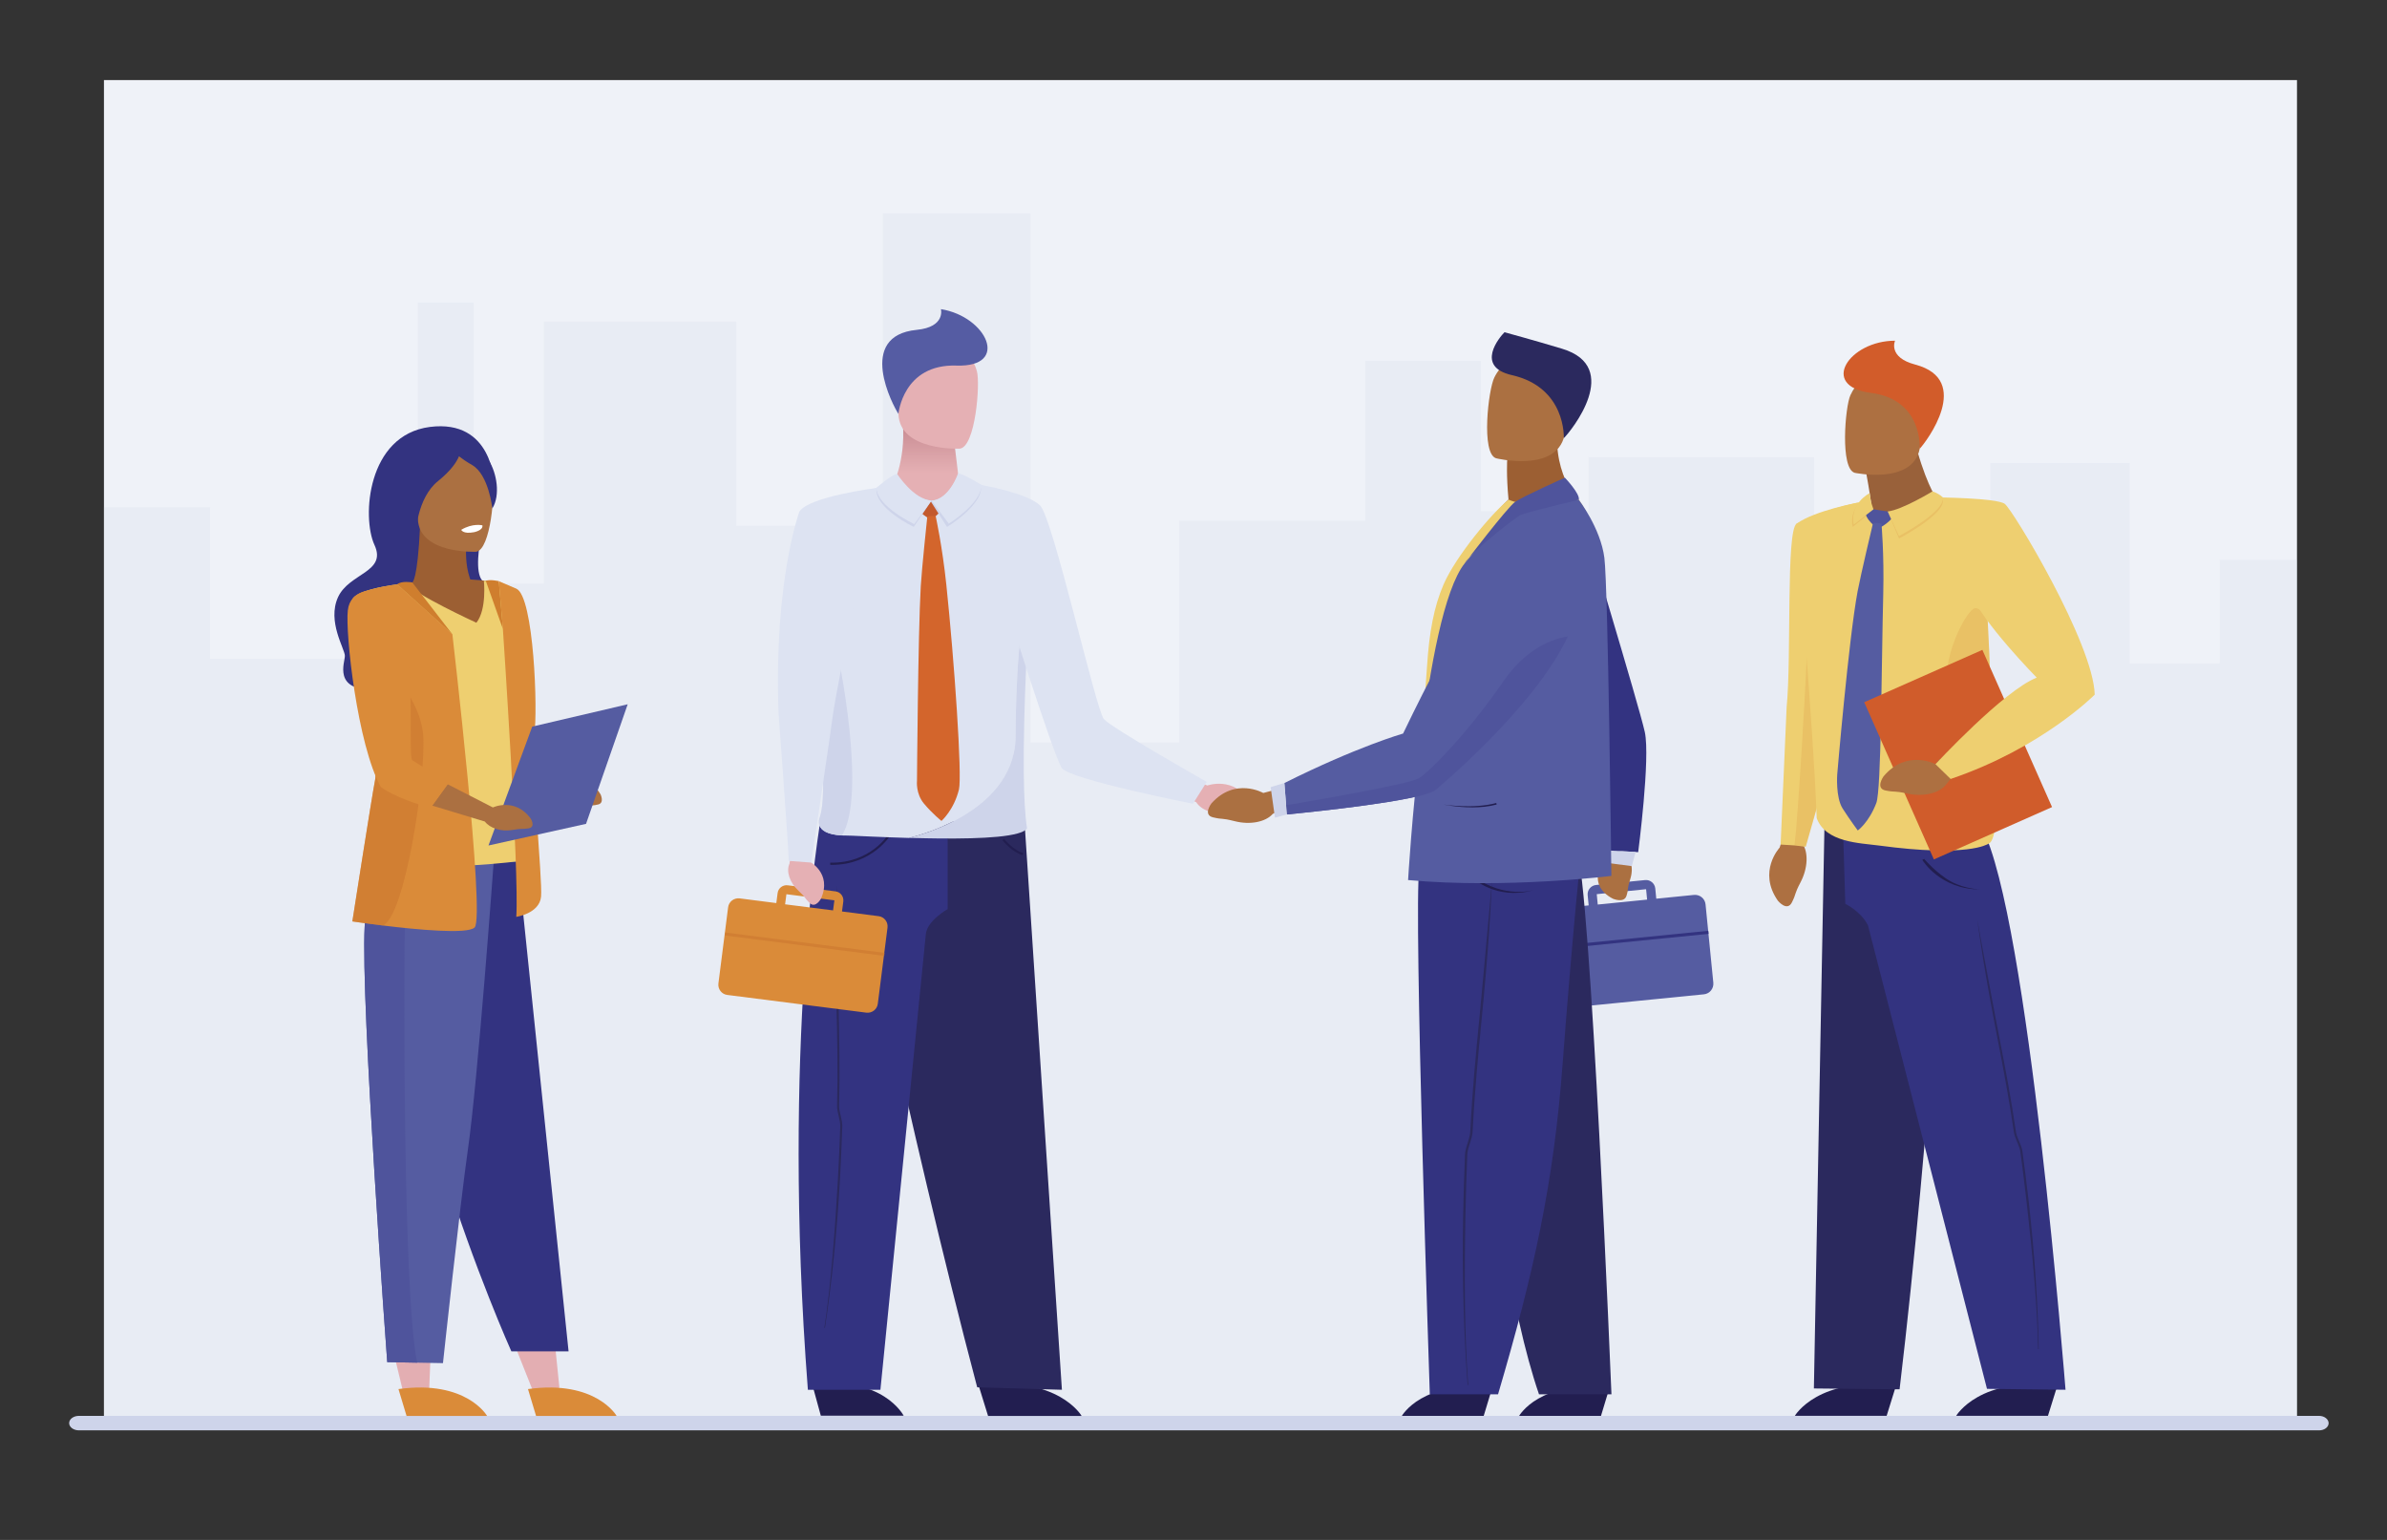 <svg xmlns="http://www.w3.org/2000/svg" xmlns:xlink="http://www.w3.org/1999/xlink" id="&#x421;&#x43B;&#x43E;&#x439;_2" x="0px" y="0px" viewBox="0 0 3100 2000" style="enable-background:new 0 0 3100 2000;" xml:space="preserve"><rect x="0" y="0" width="3100" height="2000" fill="#333333" stroke="none"/><style type="text/css">	.st0{fill:#EFF2F8;}	.st1{opacity:0.7;}	.st2{opacity:0.3;fill:#CCD2E7;}	.st3{fill:#CED4EA;}	.st4{fill:url(#SVGID_1_);}	.st5{fill:#E5B0B4;}	.st6{fill:#555CA3;}	.st7{fill:#221E50;}	.st8{fill:#2B295E;}	.st9{fill:#333381;}	.st10{fill:#DDE3F2;}	.st11{fill:#C3592D;}	.st12{fill:#D3652C;}	.st13{fill:#DA8B39;}	.st14{opacity:0.6;fill:#CC7630;}	.st15{fill:#AD7041;}	.st16{fill:#333380;}	.st17{fill:#EECF70;}	.st18{fill:#99613A;}	.st19{opacity:0.2;fill:#DA8B39;}	.st20{fill:#D25C2A;}	.st21{fill:#4F549C;}	.st22{fill:#555CA1;}	.st23{fill:#D05C2B;}	.st24{fill:#AB7041;}	.st25{fill:#CF7E2E;}	.st26{fill:#E3AEB2;}	.st27{fill:#9C5F33;}	.st28{fill:#FFFFFF;}</style><g>	<rect id="background_3_" x="135" y="104" class="st0" width="2848.1" height="1746.6"></rect>	<g class="st1">		<polygon class="st2" points="2983.2,727.1 2983.2,1838.9 135,1838.9 135,658.8 272.9,658.8 272.9,855.7 467.5,855.7 467.5,758     542.6,758 542.6,393.1 615.1,393.1 615.1,758 706.4,758 706.4,417.7 956.1,417.7 956.1,683 1146.6,683 1146.6,277.2 1338.3,277.2     1338.3,964.3 1531.6,964.3 1531.6,676.3 1773.2,676.3 1773.2,468.6 1923,468.6 1923,663.9 2063,663.9 2063,593.8 2356,593.8     2356,800.7 2584.8,800.7 2584.8,601.5 2765.7,601.5 2765.7,861.6 2882.7,861.6 2882.7,727.1   "></polygon>	</g>	<path class="st3" d="M3011.8,1838.9h-257.1h-53.6H486.9H375.4H158.7h-27.4h-28.9c-6.9,0-12.6,4.2-12.6,9.4s5.7,9.4,12.6,9.4h28.9   h27.4h216.8h111.4h2214.3h53.6h257.1c6.8,0,12.3-4.2,12.3-9.4C3024.1,1843.2,3018.6,1838.9,3011.8,1838.9z"></path>	<g>					<linearGradient id="SVGID_1_" gradientUnits="userSpaceOnUse" x1="-970.105" y1="680.741" x2="-970.105" y2="550.558" gradientTransform="matrix(-1 0 0 1 233.522 0)">			<stop offset="0.512" style="stop-color:#E5B0B4"></stop>			<stop offset="1" style="stop-color:#C78A91"></stop>		</linearGradient>		<path class="st4" d="M1239.7,577.4c0,0,8.2,67.5,9.2,77l-76.7,26.3l-13.7-47.6c0,0,17.7-33.2,14.1-82.6L1239.7,577.4z"></path>		<path class="st5" d="M1246.5,582.7c0,0-78.2,3.6-79.7-45.2c-1.5-48.7-12.6-81.1,37.3-85.4c49.9-4.3,60.1,14,64.6,30.1    C1273.2,498.3,1266.8,580.5,1246.5,582.7z"></path>		<path class="st6" d="M1166.8,537.5c0,0,5.8-65,75.5-62.7c69.7,2.3,39.5-63.6-20.3-73.3c0,0,6.2,23.2-31.4,26.9    C1111.5,436.1,1159.8,527.2,1166.8,537.5z"></path>		<path class="st7" d="M1271,1799.6l12.2,39.4h121.5C1404.8,1838.9,1373.7,1785.8,1271,1799.6z"></path>		<path class="st7" d="M1055.2,1799.3l10.8,39.4h107.6C1173.6,1838.7,1146.1,1785.6,1055.2,1799.3z"></path>		<path class="st8" d="M1330.5,1066.7h-231.1c0,0,78.5,389.9,169.7,735.1l110,3.2L1330.5,1066.7z"></path>		<path class="st9" d="M1202.4,1082.8c0,0-0.6,2.3-1.8,6.4l-134.7-25.8c0,0-51.4,292.6-16.7,741.6h94.2l59-591.9l0,0    c1.7-17.3,28.3-32.4,28.3-32.4v-101.4L1202.4,1082.8z"></path>		<g>			<path class="st7" d="M1080.1,1123.3c53.3,0,76.5-38.7,76.7-39.1l-2.5-1.4c-0.2,0.4-23.2,38.6-76.1,37.6l0,2.8     C1078.8,1123.3,1079.5,1123.3,1080.1,1123.3z"></path>		</g>		<g>			<path class="st7" d="M1328.2,1110.6l0.7-2.8c-12.7-3.1-24.7-18.2-24.9-18.4l-2.2,1.8C1302.3,1091.8,1314.5,1107.2,1328.2,1110.6z     "></path>		</g>		<g>			<g>				<path class="st8" d="M1071.4,1724.5c8.5-56.3,15.6-123.1,19.5-192.9c0.6-10.7,1.1-21.6,1.6-32.6c0.5-12.1,1-24.4,1.4-36.4      c0.1-4.1-1-8.9-2.1-13.6c-1-4.3-2.1-8.8-2-12.3c1.1-45.9,0.2-87.9-0.6-125c-0.2-9.7-0.4-19.2-0.6-28.6      c-1.6-84.3-2.1-132.1-2.1-132.6l0,0c0,0.5-2.1,48-0.6,132.5c0.2,9.3,0.4,18.9,0.6,28.6c0.8,37,1.8,79,0.6,124.9      c-0.1,4,1,8.7,2.1,13.2c1.1,4.4,2.1,9,2,12.7c-0.4,12.1-0.8,24.3-1.4,36.4c-0.5,11-1,21.9-1.6,32.6      c-3.9,69.6-9.1,137.1-17.6,193.3L1071.4,1724.5z"></path>			</g>		</g>		<path class="st10" d="M1338.4,760.6c-15.3,41.5-19.3,126.8-19.5,200c-4.8,98.9-138.8,127.7-138.8,127.7c-18-0.5-34.9-1.2-48.9-1.8    h0c-9.2-0.4-17.5-0.9-24.4-1.1c-2.9-0.1-5.6-0.2-7.9-0.2c-1.9,0-3.7-0.1-5.4-0.1c-39.5-2-28.7-23.9-28.7-23.9    c7.4-24,2.5-67.5,4.3-105.9c2.1-45.1-12.4-91.3-17.7-119.3c-0.1-0.6-0.2-1.2-0.3-1.8c-0.5-3,3.5-174.1,7.4-175.2    c17.5-5.1,39.5-16.4,94.2-28.4c4.4,12,27.4,25.2,65.1,23.2c4.1-0.2,15.4-1.9,15.4-1.9c29.8-4.2,39.4-20,38-22.2    c1.2,0.1,2.6-0.2,3.7,0.3c8.2,3.8,35.1,10,48.1,14.9c18,6.8,25.6,9.2,26.6,17.6C1354.2,698,1338.4,760.6,1338.4,760.6z"></path>		<path class="st3" d="M1093.5,1085c-39.5-2-28.7-23.9-28.7-23.9c7.4-24,2.5-67.5,4.3-105.9c2.1-45.1-12.4-91.3-17.7-119.3    c-0.5-3.6-1.1-6.9-1.5-10c3.3-7,25.8-16.9,34,8.2C1091.2,856.5,1125.2,1034.4,1093.5,1085z"></path>		<path class="st5" d="M1552,1013.7l16,6.5c0,0,34.3-12.6,55.7,21.3c0,0,7.8,14.5-4.5,15.3c-12.2,0.7-7.8-1.2-25,0.2    c-17.2,1.4-34.2-4.7-40.7-15.2l-25.9-10.8L1552,1013.7z"></path>		<path class="st11" d="M1192.3,650.9h31.2c0,0,3.8,1.3,2.5,6c-1.3,4.8-12.8,16.8-16.7,17.1C1205.3,674.3,1183,658.9,1192.3,650.9z"></path>		<g>			<path class="st3" d="M1165.9,619.2c0,0,20.4,29.3,43.9,31l-23.1,34.1c0,0-51.6-24.3-48.4-50.5     C1138.2,633.8,1158.4,619.8,1165.9,619.2z"></path>			<path class="st3" d="M1243.6,618.6c0,0-13.9,33.2-35.5,31.5l21.8,34.3c0,0,43.1-26,44.4-50.6     C1274.3,633.7,1251.1,619.1,1243.6,618.6z"></path>			<path class="st10" d="M1244.2,614.8c0,0-11,33.7-34.4,35.4l22.4,29.9c0,0,41.5-25.6,42.8-50.1     C1275,630,1251.7,615.4,1244.2,614.8z"></path>			<path class="st10" d="M1165.2,615.6c0,0,21.1,32.9,44.5,34.6l-22.3,30.5c0,0-48-22.4-49.3-46.9     C1138.2,633.8,1157.7,616.2,1165.2,615.6z"></path>		</g>		<path class="st12" d="M1204.2,671.8c0,0-7.1,67.1-8.4,89.5c-3.6,63.1-4.9,252.8-4.9,252.8s-1.9,16.6,9.2,29.8    c11.1,13.2,22.6,22.3,22.6,22.3s16.2-14.2,22.7-40.9c4.3-17.7-6-166.7-16.4-265.9c-5.2-49.9-13.8-88.9-13.8-88.9    S1206.7,669,1204.2,671.8z"></path>		<path class="st3" d="M1329.6,1005.1c0.3,28.6,1.5,53.6,4.2,70.8c-1.2,1.9-3.3,3.1-5.4,4.1l0,0c-1.9,0.9-4.3,1.8-7,2.5    c-26.6,7.5-88.7,7.2-141.3,5.7c0,0,134-28.7,138.8-127.7c0.3-73.1,4.3-158.5,19.5-200c0,0-6.1,89.1-8.2,176    C1329.6,960.2,1329.4,983.7,1329.6,1005.1z"></path>		<path class="st10" d="M1275,630c0,0,58.9,10.2,75.7,26.4c16.8,16.2,72.5,265.7,82.9,277.5c10.4,11.9,133.6,81.6,133.6,81.6    l-17.9,28.4c0,0-159.4-31.4-170.2-46.2c-10.8-14.8-77.2-226.7-77.2-226.7L1275,630z"></path>		<g>			<path class="st13" d="M945.6,1178.4l-12.6,98.9c-0.9,7.3,4.2,14,11.5,14.9l180.6,23c7.3,0.9,14-4.2,14.9-11.5l12.6-98.9     c0.9-7.3-4.2-14-11.5-14.9l-47.6-6.1l1.7-13c0.8-6.4-3.7-12.3-10.1-13.1l-62.1-7.9c-6.4-0.8-12.3,3.7-13.1,10.1l-1.7,13     l-47.6-6.1C953.2,1165.9,946.5,1171.1,945.6,1178.4z M1081.9,1182.4l-62.3-7.9l1.7-13c0-0.1,0.1-0.1,0.1-0.1l62.1,7.9     c0.1,0,0.1,0.1,0.1,0.1L1081.9,1182.4z"></path>							<rect x="940.3" y="1224.8" transform="matrix(-0.992 -0.127 0.127 -0.992 1925.621 2575.891)" class="st14" width="208.7" height="3.9"></rect>		</g>		<path class="st5" d="M1053.3,1098.6l-2.4,20.1c0,0,30,15,15.4,48.3c0,0-7.1,13.3-14.8,5.8s-3.6-5.7-14.7-16.1    c-11.1-10.3-16.1-24.8-11.5-35l4-26.1L1053.3,1098.6z"></path>		<path class="st10" d="M1138.2,633.8c0,0-88.8,11.2-100.2,31c0,0-33,90.3-27,260.1c0,0,13.3,178.2,13.3,193.2l29.2,2.2    c0,0,26.2-174.8,28.7-195.4C1084.8,904.3,1138.2,633.8,1138.2,633.8z"></path>	</g>	<g id="man_1_4_">		<path class="st7" d="M2462.2,1800.2l-12,38.6h-119.2C2330.9,1838.9,2361.4,1786.7,2462.2,1800.2z"></path>		<path class="st8" d="M2369.6,1063l158.6,28.7c0,0-20.1,367.3-61.2,712.7l-111.3-1.1L2369.6,1063z"></path>		<path class="st7" d="M2671.7,1800.2l-12,38.6h-119.2C2540.5,1838.9,2571,1786.7,2671.7,1800.2z"></path>		<path class="st15" d="M2318,1079.8l-6.8,21.1c0,0-28.8,30.9-2.3,68.9c0,0,12,14.8,18.3,2.1s2.2-8.8,11.4-26.5    c9.2-17.7,10.3-38.5,2-50.1l2.7-26.8L2318,1079.8z"></path>		<path class="st16" d="M2682.5,1805c0,0-48.3-616-108.4-729.5l-181-13.1l3.4,111.5c0,0,20.4,9.7,29.5,28.1l154.5,601.8L2682.5,1805    z"></path>		<path class="st17" d="M2412.7,652.9l-28.2,124.6l-3.3,75.3l15,69.1l-51.1,177.8l-14.5-1.7l-18.1-1.1l7.8-178.3    c6.5-66.1-1-228.7,12.9-238.5C2357.7,662.8,2412.7,652.9,2412.7,652.9z"></path>		<path class="st18" d="M2418.4,590.4c0,0,6.4,23.6,12.9,71.8c0,0,37.7,32.6,53.3,29.6c13.6-2.6,29.5-45.8,29.5-45.8    s-15-21.3-29.8-81.9L2418.4,590.4z"></path>		<path class="st19" d="M2381.2,852.7l15.6,61.8l-51.7,185l-14.5-1.7c4.7-38.7,14.8-212.8,15.6-241.4c0.8-31,30.2-48.8,30.2-48.8    L2381.2,852.7z"></path>		<path class="st15" d="M2408.8,614.1c0,0,75.2,15.8,84.3-31.2c9.1-47,24.9-76.6-22.7-88.6c-47.6-12.1-60.4,4-67.3,19    C2396.3,528.2,2389.5,608.8,2408.8,614.1z"></path>		<path class="st20" d="M2493.1,582.9c0,0,4.6-63.9-63.2-72.6s-28.3-67.8,31.2-67.8c0,0-9.7,21.5,26.2,31    C2562.6,493.4,2501.5,574,2493.1,582.9z"></path>		<g>			<path class="st7" d="M2571.8,1155.2c-52.3,0-75-38-75.3-38.3l2.4-1.4c0.1,0.2,16.9,19.7,35.1,29.5     C2552.4,1154.9,2572.1,1155.2,2571.8,1155.2z"></path>		</g>		<g>			<g>				<path class="st8" d="M2647.7,1752c-1-55.9-5.1-121.7-12.8-189.8c-1.2-10.4-2.5-21.1-3.8-31.8c-1.5-11.8-3-23.7-4.6-35.5      c-0.6-4-2.4-8.5-4.3-12.8c-1.7-4-3.5-8.1-4-11.6c-6.4-44.6-14.3-85.1-21.2-120.8c-1.8-9.4-3.6-18.5-5.3-27.5      c-15.4-81.3-23.8-127.4-23.8-127.9l0,0c0.1,0.5,5.8,46.8,21.2,128.2c1.7,9,3.5,18.2,5.3,27.6c6.9,35.7,14.7,76.2,21.1,120.7      c0.6,3.9,2.4,8.2,4.2,12.4c1.7,4.1,3.5,8.4,4,12c1.6,11.7,3.2,23.6,4.6,35.4c1.3,10.7,2.6,21.4,3.8,31.8      c7.7,68,13.8,134.1,14.8,189.8L2647.7,1752z"></path>			</g>		</g>		<path class="st17" d="M2582,1096.1c-1.2,0.4-26.3,17.6-141.4,2.1c-25.5-3.4-69.8-3.9-81.3-35.8c-3.5-109-27.3-381.8-26.1-382.3    c-0.5,1.7,35.2-20.6,96.3-30.5c-3.8,10.7-5.7,21.1,8.8,21.5c17.4,0.5,62.1-17.1,75.8-25.1c17.2,1.3,35.5,4,54.5,8.3    c1.7,0.4,8.4,69.8,12.9,152.8c1.3,24.7,2.5,50.5,3.2,76.1C2587.7,982.6,2601.2,1089.2,2582,1096.1z"></path>		<path class="st19" d="M2429.9,665.2c0,0-3.8-10.2-1.8-12.6l-1.4-9.1c0,0-26.1,13-20.7,40.9L2429.9,665.2z"></path>		<path class="st21" d="M2425.7,660.3l30.8,4.8c0,0,3.5,1.8,1.6,6.3c-2,4.5-15.3,14.7-19.1,14.3    C2435,685.5,2415.3,666.9,2425.7,660.3z"></path>		<path class="st22" d="M2432.3,680.2c0,0-15.6,65.6-19.8,87.7c-11.6,62.1-26.5,238.1-26.5,238.1s-2.2,29.7,7.1,44.2    c9.3,14.5,19.6,28.4,19.6,28.4s14.3-10.1,24.1-35.7c6.5-17,6.5-173,9-272.7c1.2-50.1-2.3-90-2.3-90S2435.2,677.8,2432.3,680.2z"></path>		<path class="st19" d="M2584.7,883.2c-18.4,8.4-54.3,21.5-55.9-3.4c-2.1-33.6,25.3-87.8,36.1-89.8c6.3-1.2,12.5,8.7,16.5,17.1    C2582.8,831.7,2584,857.6,2584.7,883.2z"></path>					<rect x="2459.9" y="869.3" transform="matrix(0.914 -0.405 0.405 0.914 -179.361 1113.749)" class="st23" width="167.9" height="223.4"></rect>		<path class="st15" d="M2519.1,985.6l-5.5,6.8c0,0-37.6-19.8-67.5,16c0,0-11.1,15.6,2.8,18.3c14,2.7,9.2-0.2,28.8,4.1    c19.6,4.2,40.1-0.2,49.2-11.3l10-12.4L2519.1,985.6z"></path>		<path class="st17" d="M2514.8,646c0,0,78.3,0.6,88.8,8.4c10.5,7.7,115.1,181.2,116.8,247.8c0,0-68.5,69.3-187.1,109.5l-19.7-19.2    c0,0,88.9-95.9,131.5-112.4c0,0-70.5-71.6-86-110.1C2543.6,731.3,2514.8,646,2514.8,646z"></path>		<path class="st17" d="M2433.1,661.5c0,0-3.2-8.6-3.6-11.9l-1.4-9.1c0,0-26.1,13-20.7,40.9L2433.1,661.5z"></path>		<path class="st19" d="M2509.7,641.4c0,0-37.8,24.6-56.7,26.8l13.3,31.2c0,0,60.3-31.6,56.9-50.3    C2523.1,649.1,2518.6,644.3,2509.7,641.4z"></path>		<path class="st17" d="M2509.7,638.2c0,0-39.3,24-58.2,26.1l14.7,31.9c0,0,60.3-31.6,56.9-50.3    C2523.1,646,2518.6,641.1,2509.7,638.2z"></path>	</g>	<g>		<path class="st24" d="M720.6,1012.2l21.3,8.6c0,0,23.2-14.7,38,10.8c0,0,5.4,11.1-2.9,13.2c-8.3,2.1-5.3,0-17,3.3    c-11.7,3.3-22.9-0.8-27.4-8.7l-19.4-4.3L720.6,1012.2z"></path>		<path class="st25" d="M648.3,761.1c0,0,25.5,15.5,27,50.7c1.5,35.2,7.7,173.5,11.4,178.8c3.8,5.3,59.2,29.7,59.2,29.7l-8.9,24.3    c0,0-69.5-11.1-74.2-21C658.2,1013.7,648.3,761.1,648.3,761.1z"></path>		<polygon class="st26" points="660.6,1727.3 697,1818.8 726.5,1802.3 718.3,1721.6   "></polygon>		<path class="st13" d="M685.7,1804.1l10.5,34.9h104.6C800.9,1839,774.1,1791.9,685.7,1804.1z"></path>		<polygon class="st26" points="502.7,1721.4 525.8,1817.2 557.4,1805 560.6,1723.9   "></polygon>		<path class="st9" d="M672.4,1118.7l66,636.4h-74.3c0,0-190.9-425.2-138-634.7L672.4,1118.7z"></path>		<path class="st13" d="M517.5,1804.1L528,1839h104.6C632.6,1839,605.9,1791.9,517.5,1804.1z"></path>		<path class="st22" d="M473.6,1203.5c-5.4,96.7,29.3,565.6,29.3,565.6l38.9,0.7l33.5,0.6c0,0,22.1-205.6,32.3-276.9    c13.1-90.8,33.5-373.3,33.5-373.3l-145.8-9C495.3,1111.2,477.9,1126.3,473.6,1203.5z"></path>		<path class="st21" d="M473.6,1203.5c-5.4,96.7,29.3,565.6,29.3,565.6l38.9,0.7c-19.1-89.8-17.1-527-15.9-572.2    c0.8-29.3,13.8-62.3,23.5-83.1l-54.2-3.3C495.3,1111.2,477.9,1126.3,473.6,1203.5z"></path>		<path class="st16" d="M641.8,627.7c0,0-1.9-83.6-83.5-73.2c-81.6,10.5-88.5,117.5-72,153.2c16.5,35.7-32.9,36.4-47.3,67.9    c-14.4,31.6,8.9,67.2,8.9,76.2c0,8.9-15.8,45.3,38.4,43.9c54.2-1.4,172.2,4.1,166.7-44.6c-5.5-48.7-9.5-75.5-27-97.4    C608.4,731.8,641.8,627.7,641.8,627.7z"></path>		<path class="st27" d="M606.4,701.1c0,0-9.3,54,24.3,79.5l-24.2,36.3l-48.6-2.4l-22.5-58.1c0,0,6.9-1.4,10.2-73.8L606.4,701.1z"></path>		<path class="st24" d="M618.2,716.6c0,0-74.1,3.4-75.5-42.8c-1.4-46.2-11.9-76.8,35.3-81c47.2-4.1,57,13.2,61.2,28.5    C643.5,636.7,637.5,714.5,618.2,716.6z"></path>		<path class="st27" d="M637.5,755.1c-3.1,0-62.7-11.6-152.3,11.3c0,0,49,224.7,32.4,267c-16.7,42.3-23,79.9-23,79.9l180.7,2.2    c0,0-2.5-145.3,5.8-196.8C689.5,867.4,637.5,755.1,637.5,755.1z"></path>		<path class="st17" d="M482.7,875.5c0.2,0.5,0.3,0.7,0.3,0.7s43.3,104.7,31.9,138c-11.5,33.3-29.7,101.4-19.8,101.4    c2.1,0,14.1,2.4,31,4.7h0c16.1,2.2,36.8,4.4,57.5,4.4c35.4,0,73.5-4.2,88.8-6c4.1-0.5,7.3-3.8,7.8-7.9c1.3-12.9,3.4-41.1-0.4-63.1    c-6.3-36.8,5.1-113.3,6.4-155.9c1.1-35.6-15.5-126.6-15.5-126.6s-15-7.9-42.3-11.1c0,0,4.1,37.4-9.7,54.7c0,0-81.4-37.3-90.3-51.2    c0,0-56.9,4.7-69.7,19.3C446.5,790.6,479.2,867.3,482.7,875.5z"></path>		<path class="st16" d="M634.9,598.2c-10.1-16.1-47.5-14.3-47.5-14.3s0,0,0,0c-12.5-3.1-34.3-5.5-51,8.3    c-24.9,20.6,3.4,101.7,3.4,101.7s1.4-46.9,29.1-69.1c17.9-14.4,24.6-25.9,27.2-32.2c3.9,3.1,9.3,6.9,17.1,11.4    c21.6,12.5,26.2,56.4,26.2,56.4C650.1,643,645.1,614.2,634.9,598.2z"></path>		<path class="st28" d="M599,688.1c0,0,2.2,5.9,16.6,3.1c0,0,12.1-2.3,10.9-8.9C626.4,682.3,614,679.1,599,688.1z"></path>		<path class="st13" d="M616.4,1204.6c-9.3,9.1-75.4,2.8-119.4-2.6c-22.7-2.8-39.4-5.3-39.4-5.3s24.5-157.3,29.7-184.8    c3-15.8-9.7-87.6-19.4-147.8c-7.1-44.3-12.7-82.3-9.2-87.3c8.2-11.9,57.2-17.9,57.2-17.9l71.6,64.8    C587.4,823.7,630.5,1190.8,616.4,1204.6z"></path>		<path class="st25" d="M587.4,823.7l-52-67.3c0,0-13.9-2.4-19.6,2.5L587.4,823.7z"></path>		<path class="st25" d="M630.9,754.3l22.2,62.6l-5.3-62.1C647.8,754.8,636.8,752.2,630.9,754.3z"></path>		<path class="st13" d="M653.1,816.9c0,0,21.3,314.5,17.4,373.9c0,0,30.2-4.3,32.2-26.4c2-22.1-13.9-179.8-8.9-209.8    c4.9-30-0.4-180.2-23.2-190c-22.8-9.8-22.8-9.8-22.8-9.8L653.1,816.9z"></path>		<polygon class="st22" points="691.2,943.7 815.2,914.7 761.1,1070 634.4,1098.1   "></polygon>		<path class="st24" d="M581.4,1018.6l58.7,30.1c0,0,28.1-13.3,48.8,13.9c0,0,7.7,11.7-2.7,13.3c-10.3,1.5-6.7-0.4-21.2,2.1    c-14.5,2.5-29-2.6-35.3-11l-68.3-20.7L581.4,1018.6z"></path>		<path class="st14" d="M497,1202c-22.7-2.8-39.4-5.3-39.4-5.3s24.5-157.3,29.7-184.8c3-15.8-9.7-87.6-19.4-147.8l17.4-18.7    c0,0,60.5,55.4,64.3,109.8C553.3,1009.7,525.8,1191.4,497,1202z"></path>		<path class="st13" d="M485.2,766.4c0,0-30.4-1.2-33.5,26.3c-3.4,29.8,12.5,174.8,42.9,229.5c0,0,18.4,14.6,64.6,27l24.4-33.8    c0,0-40.3-22.2-48.2-28.2C527.6,981.3,550.4,763.9,485.2,766.4z"></path>	</g>	<g id="man_1_">		<g>			<path class="st22" d="M2001.9,1195.8l10.1,101.8c0.7,7.5,7.4,13,15,12.3l185.8-18.5c7.5-0.7,13-7.4,12.3-15l-10.1-101.8     c-0.7-7.5-7.4-13-15-12.3l-49,4.9l-1.3-13.4c-0.7-6.6-6.6-11.4-13.1-10.8l-63.9,6.4c-6.6,0.7-11.4,6.6-10.8,13.1l1.3,13.4     l-49,4.9C2006.7,1181.6,2001.2,1188.3,2001.9,1195.8z M2139.1,1168.4l-64.1,6.4l-1.3-13.4c0-0.1,0-0.1,0.1-0.1l63.9-6.4     c0.1,0,0.1,0,0.1,0.1L2139.1,1168.4z"></path>							<rect x="2005" y="1219.4" transform="matrix(-0.995 9.918770e-02 -9.918770e-02 -0.995 4334.873 2227.314)" class="st16" width="214.1" height="4"></rect>		</g>		<path class="st7" d="M1937.6,1803.5l-10.7,35.4h-106.3C1820.6,1838.9,1847.8,1791.1,1937.6,1803.5z"></path>		<path class="st7" d="M2089.9,1803.5l-10.7,35.4h-106.3C1972.9,1838.9,2000.1,1791.1,2089.9,1803.5z"></path>		<path class="st8" d="M1904.6,1104.4c0,0,18.9,487.3,94.1,706.5h94.1c0,0-27.1-665.4-45.4-708.6L1904.6,1104.4z"></path>		<path class="st27" d="M1959.1,648.8c-3-32.4-1.7-51.3-1.7-51.3l65.6-45.1c-7.5,68.3,32.2,104.8,32.2,104.8s-74,38.7-120.5,20    C1934.8,677.3,1945.1,661.8,1959.1,648.8z"></path>		<path class="st24" d="M1943,595.2c0,0,77.6,19.1,88.7-29.4c11.1-48.5,28.6-78.7-20.4-92.9c-49.1-14.2-63,2.1-70.6,17.4    C1933,505.5,1923.1,589,1943,595.2z"></path>		<path class="st8" d="M2030.9,569.1c0,0,3.4-65.8-67.4-81.9c-48.5-11-15.7-49.7-9.6-55.7c0,0,36.9,10,74.7,21.4    C2107.8,476.7,2040.2,560,2030.9,569.1z"></path>		<path class="st24" d="M2083.6,1104.3l-2.5,15.6c0,0-20.4,29.5,13.5,47.3c0,0,14.8,6.4,17.8-4c3.1-10.5,0.1-6.6,4.8-21.4    c4.7-14.7,1-29.1-9.5-34.5L2083.6,1104.3z"></path>		<path class="st9" d="M2108.3,1105.7c-15.1-0.7-33.4,9-33.4,9s-12.2-136.1-14.8-149.5c-2.6-13.4-89.1-185.8-89.1-185.8l81.5-114.2    c0,0,76.2,251.7,83.6,285.5c7.4,33.8-8.6,156.1-8.6,156.1S2120.2,1106.2,2108.3,1105.7z"></path>		<polygon class="st3" points="2124.2,1106.5 2083.6,1104.3 2081,1119.9 2119.2,1124.9   "></polygon>		<path class="st16" d="M2052.9,1111.4c0,0-10.8,101.7-23.6,271.2c-11.6,154-37.1,269.8-83.8,428.3h-88.6c0,0-21.3-630.7-13.7-681.8    L2052.9,1111.4z"></path>		<g>			<g>				<path class="st8" d="M1906,1798.8c-4.9-64.7-7.3-141.2-5.8-220.8c0.2-12.2,0.5-24.7,0.9-37.2c0.4-13.8,0.9-27.8,1.5-41.5      c0.2-4.7,1.9-10.1,3.5-15.2c1.5-4.8,3.1-9.8,3.3-13.9c2.6-52.2,7.2-99.9,11.3-142c1.1-11,2.1-21.8,3.1-32.4      c8.9-95.7,13.6-149.9,13.7-150.4l0,0c0,0.5-1.7,54.7-10.6,150.5c-1,10.6-2,21.4-3.1,32.4c-4.1,42-8.7,89.6-11.3,141.8      c-0.2,4.5-1.9,9.8-3.5,14.8c-1.6,4.9-3.2,10-3.4,14.3c-0.6,13.7-1.1,27.7-1.5,41.5c-0.4,12.5-0.7,25-0.9,37.1      c-1.5,79.4-1.4,156.5,3.6,221.1L1906,1798.8z"></path>			</g>		</g>		<g>			<path class="st7" d="M1991,1156.3c-48.2,13.2-78.7-16-79-16.3l1.9-1.9c39.7,30.1,78.9,17.7,78.9,17.7     C1992.1,1156,1991.5,1156.2,1991,1156.3z"></path>		</g>		<path class="st17" d="M2077.1,894.9c-12.5,92.7-12.5,174.1-13.6,200c-0.2,5.2,1.1,14.8-4,15.6c-91.9,14.1-192.7,34.3-219.8,15.9    c-6.5-4.4,4-133.7,4.3-142.7c0-0.1,7.2-84.9,9.3-118.3c2.8-43.5,8.8-77.2,21.5-106.4c15.7-36.3,62.9-93.1,84.5-110.1    c0.2,0,18.3,9.2,36.3,2c19.7-7.9,41-16.4,44-13.8C2081.2,673.5,2092.3,781.6,2077.1,894.9z"></path>		<path class="st22" d="M2050.4,649.1c0,0,28.2,36.7,33.2,75.3c4.9,38.6,9.1,413.2,9.1,413.2s-137.1,17-264,5.4    c0,0,19.6-343.8,73.6-411.5c53.9-67.7,101-78.7,101-78.7L2050.4,649.1z"></path>		<path class="st24" d="M1661.6,1024.4l-21,5.5c0,0-36.5-20.9-67.3,13.5c0,0-11.6,15,2.2,18.2c13.7,3.2,9.1,0.2,28.3,5    c19.3,4.9,39.7,1.2,49.1-9.5l14.9-7.5L1661.6,1024.4z"></path>		<path class="st22" d="M2050.3,774.6c-0.5,16.3-5.7,34-14.2,52.1c-43.7,93.8-173.2,200.5-173.2,200.5    c-25,13.3-149.2,26.4-191.6,30.6l-1-12l-2.3-28.8c94.3-47.2,154.2-64.3,154.2-64.3c137.9-286.7,187.9-281,187.9-281s0.4,0,1.1,0.2    C2017.9,672.9,2053,683.5,2050.3,774.6z"></path>		<path class="st21" d="M2032.3,620.4c0,0,20,20.9,18.1,28.7c0,0-69,16.4-76.1,20c-7.1,3.6-66,49.7-72.1,62.4    c0,0,55.3-72.6,65.5-79.7C1977.9,644.7,2032.3,620.4,2032.3,620.4z"></path>		<path class="st21" d="M2036.1,826.7c-43.7,93.8-173.2,200.5-173.2,200.5c-25,13.3-149.2,26.4-191.6,30.6l-1-12    c34.9-5.9,159.5-27.2,172.3-35c14.9-9,65.3-61,109.7-125.7C1982.6,841.1,2017.1,829.5,2036.1,826.7z"></path>		<g>			<path class="st7" d="M1912.4,1048.6c-20.3,0-37.5-3.7-37.7-3.7l0,0c0.4,0.1,39.1,6.2,68.5-2l0.5,2     C1933.6,1047.6,1922.6,1048.6,1912.4,1048.6z"></path>		</g>		<polygon class="st3" points="1650.2,1022.3 1668,1016.9 1671.2,1057.7 1655.8,1062   "></polygon>	</g></g></svg>